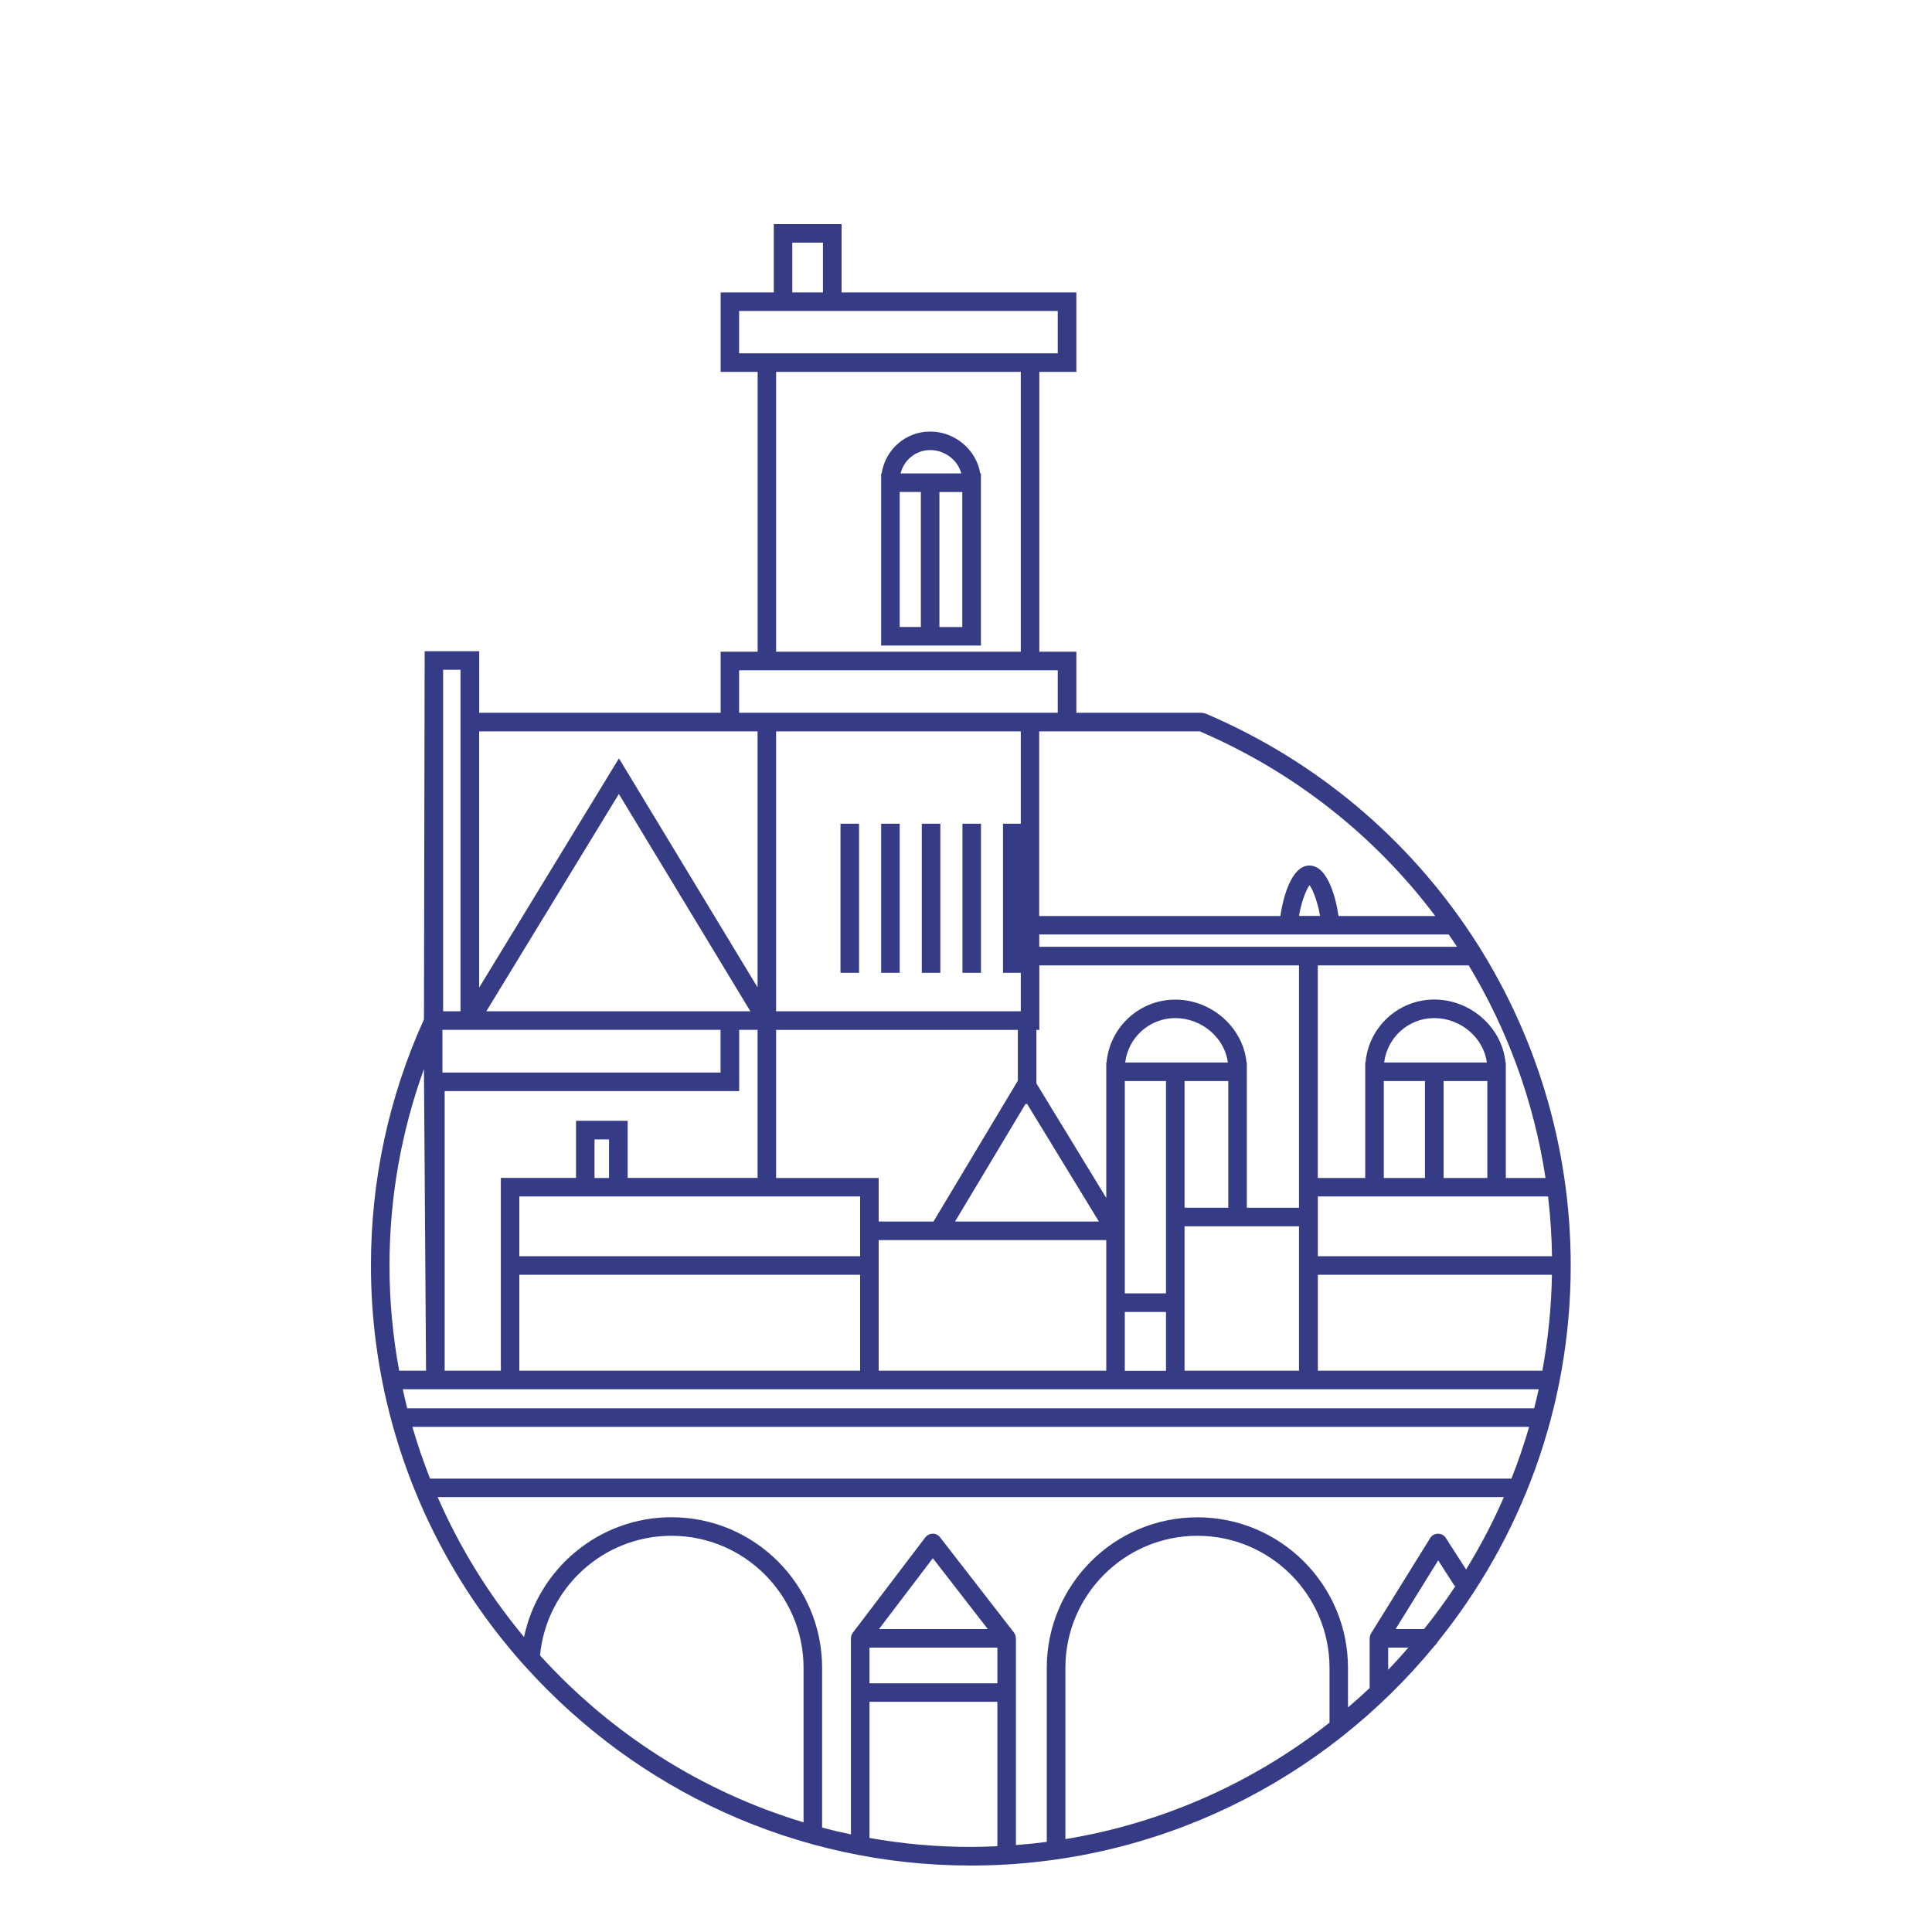 <svg width="250" height="250" viewBox="0 0 250 250" fill="none" xmlns="http://www.w3.org/2000/svg">
<g id="Nevers">
<g id="nevers_objet">
<g id="Group">
<g id="Group_2">
<path id="Vector" d="M111.16 106.59H108.76V125.88H111.16V106.59Z" fill="#353B84"/>
</g>
<g id="Group_3">
<path id="Vector_2" d="M116.42 106.59H114.02V125.88H116.42V106.59Z" fill="#353B84"/>
</g>
<g id="Group_4">
<path id="Vector_3" d="M121.68 106.59H119.28V125.88H121.68V106.59Z" fill="#353B84"/>
</g>
<g id="Group_5">
<path id="Vector_4" d="M126.94 106.59H124.54V125.88H126.94V106.59Z" fill="#353B84"/>
</g>
<g id="Group_6">
<path id="Vector_5" d="M132.19 106.59H129.79V125.88H132.19V106.59Z" fill="#353B84"/>
</g>
<path id="Vector_6" d="M126.84 61.26C126.36 58.24 123.59 55.84 120.36 55.84C117.18 55.84 114.54 58.2 114.09 61.26H114.02V83.53H126.93V61.26H126.84ZM120.36 58.24C122.28 58.24 123.94 59.55 124.39 61.26H116.54C116.95 59.53 118.51 58.24 120.36 58.24ZM116.42 63.66H119.16V81.13H116.42V63.66ZM124.52 81.14H121.56V63.67H124.52V81.14Z" fill="#353B84"/>
</g>
<path id="Vector_7" d="M155.99 92.33L155.52 92.23H139.28V84.33H134.49V48.12H139.28V37.84H108.9V29H100.13V37.84H93.25V48.12H98.04V84.33H93.25V92.23H62.01V84.27H54.95L54.86 131.9C50.31 141.96 48 152.68 48 163.77C48 170.7 48.93 177.41 50.64 183.81L50.87 184.63C54.06 196.05 59.81 206.41 67.45 215.07L68.14 215.83C82.35 231.52 102.85 241.4 125.63 241.4C149.8 241.4 171.42 230.29 185.67 212.92C185.82 212.8 185.95 212.65 186.02 212.47C196.79 199.14 203.25 182.2 203.25 163.77C203.25 132.59 184.7 104.55 155.99 92.33ZM200.83 162.55H170.53V154.82H194.86H200.32C200.62 157.37 200.79 159.95 200.83 162.55ZM179.11 137.49C179.5 134.25 182.25 131.74 185.59 131.74C189.03 131.74 191.98 134.3 192.4 137.49H179.11ZM192.46 139.89V152.43H186.8V139.89H192.46ZM184.39 139.89V152.43H179.06V139.89H184.39ZM199.99 152.43H194.85V137.49H194.81C194.39 133 190.34 129.34 185.59 129.34C180.93 129.34 177.09 132.93 176.7 137.49H176.66V152.43H170.52V124.92H190.05C195.08 133.25 198.5 142.58 199.99 152.43ZM188.54 122.51H134.48V120.92H187.45C187.83 121.45 188.19 121.98 188.54 122.51ZM95.64 133.26H98.03V152.42H81.22V145.03H74.54V152.42H64.81V162.55V164.95V177.37H57.54V141.19H95.65V133.26H95.64ZM62.93 130.86L80.08 102.74L97.1 130.86H95.64H62.93ZM78.81 147.44V152.43H76.93V147.44H78.81ZM67.2 164.95H111.3V177.37H67.2V164.95ZM67.2 162.55V154.82H111.3V162.55H67.2ZM100.43 152.43V133.27H101.36H131.71V139.84L120.79 158.07H113.7V152.43H100.43ZM132.7 142.85H132.91L142.2 158.07H123.58L132.7 142.85ZM132.09 130.86H100.43V94.64H131.88H132.09V130.86V130.86ZM113.7 160.47H143.15V177.37H113.7V160.47ZM134.11 140.19V133.27H134.49V124.92H168.09V156.29H161.34V137.5H161.3C160.88 133.01 156.83 129.35 152.08 129.35C147.42 129.35 143.58 132.94 143.19 137.5H143.15V155.01L134.11 140.19ZM158.94 139.89V156.28H153.28V139.89H158.94ZM145.55 169.77H150.88V177.38H145.55V169.77ZM145.55 167.37V158.07V139.89H150.88V156.28V167.36H145.55V167.37ZM145.6 137.49C145.99 134.25 148.74 131.74 152.08 131.74C155.52 131.74 158.47 134.3 158.89 137.49H145.6ZM153.28 158.68H165.62H168.02H168.09V177.37H153.28V158.68V158.68ZM168.09 118.52C168.29 117.18 168.92 115.22 169.45 114.54C169.98 115.22 170.61 117.18 170.81 118.52H168.09ZM155.26 94.64C167.6 99.94 177.99 108.26 185.72 118.53H173.2C172.94 116.63 171.92 112 169.44 112C166.96 112 165.95 116.63 165.68 118.53H134.47V94.64H139.26H155.26ZM102.52 31.4H106.49V37.84H102.52V31.4ZM95.64 45.72V40.24H100.12H108.89H136.87V45.72H134.48H98.03H95.64ZM132.09 48.12V84.33H100.43V48.12H132.09ZM95.64 86.73H136.87V92.23H95.64V86.73ZM62 94.64H98.03V127.77L80.09 98.13L62 127.8V94.64ZM57.34 86.67H59.59V130.86H57.34V86.67ZM57.26 133.26H58.66H62H93.24V138.79H57.25V133.26H57.26ZM50.4 163.77C50.4 154.99 51.92 146.47 54.86 138.32L55.13 177.37H51.65C50.84 172.96 50.4 168.41 50.4 163.77ZM103.98 235.81C90.7 231.81 78.96 224.24 69.88 214.21C70.7 205.54 78.01 198.73 86.89 198.73C96.31 198.73 103.98 206.4 103.98 215.82V235.81ZM129.06 238.9C127.92 238.95 126.77 238.99 125.62 238.99C121.15 238.99 116.77 238.59 112.51 237.83V220.21H129.06V238.9ZM129.06 217.82H112.51V213.2H129.06V217.82ZM113.74 210.8L120.71 201.63L127.82 210.8H113.74ZM172.04 222.91C162.29 230.58 150.61 235.89 137.86 237.98V215.82C137.86 206.4 145.53 198.73 154.95 198.73C164.37 198.73 172.04 206.4 172.04 215.82V222.91V222.91ZM179.63 216.07V213.2H182.25C181.4 214.17 180.53 215.14 179.63 216.07ZM184.27 210.8H180.59L186.1 201.91L188.12 205.06C188.17 205.14 188.25 205.2 188.32 205.26C187.05 207.17 185.7 209.02 184.27 210.8ZM189.71 203.09L187.09 199.01C186.87 198.66 186.51 198.46 186.07 198.46C185.66 198.46 185.28 198.68 185.06 199.03L177.41 211.37C177.29 211.57 177.25 211.79 177.25 212H177.23V218.43C176.32 219.29 175.39 220.13 174.43 220.94V215.83C174.43 205.08 165.69 196.34 154.94 196.34C144.19 196.34 135.45 205.08 135.45 215.83V238.34C134.13 238.51 132.8 238.65 131.46 238.75V212C131.46 211.98 131.45 211.97 131.45 211.95C131.44 211.81 131.42 211.67 131.37 211.54C131.36 211.52 131.35 211.51 131.34 211.49C131.3 211.41 131.26 211.33 131.21 211.26L121.64 198.92C121.41 198.63 121.05 198.44 120.69 198.46C120.32 198.46 119.97 198.64 119.74 198.93L110.36 211.27C110.31 211.34 110.28 211.41 110.24 211.48C110.23 211.5 110.21 211.52 110.2 211.54C110.15 211.67 110.12 211.81 110.12 211.95C110.12 211.96 110.11 211.98 110.11 211.99V237.37C108.85 237.11 107.61 236.82 106.38 236.49V215.82C106.38 205.07 97.64 196.33 86.89 196.33C77.51 196.33 69.66 202.99 67.81 211.83C63.28 206.39 59.5 200.3 56.63 193.72H194.6C193.19 196.98 191.55 200.1 189.71 203.09ZM195.58 191.33H55.65C54.79 189.14 54.02 186.91 53.36 184.63H197.87C197.21 186.91 196.45 189.14 195.58 191.33ZM198.52 182.23H52.69C52.48 181.42 52.3 180.6 52.12 179.77H199.11C198.93 180.6 198.72 181.41 198.52 182.23ZM199.58 177.37H170.53V164.95H200.82C200.75 169.19 200.32 173.33 199.58 177.37Z" fill="#353B84"/>
</g>
</g>
</svg>
